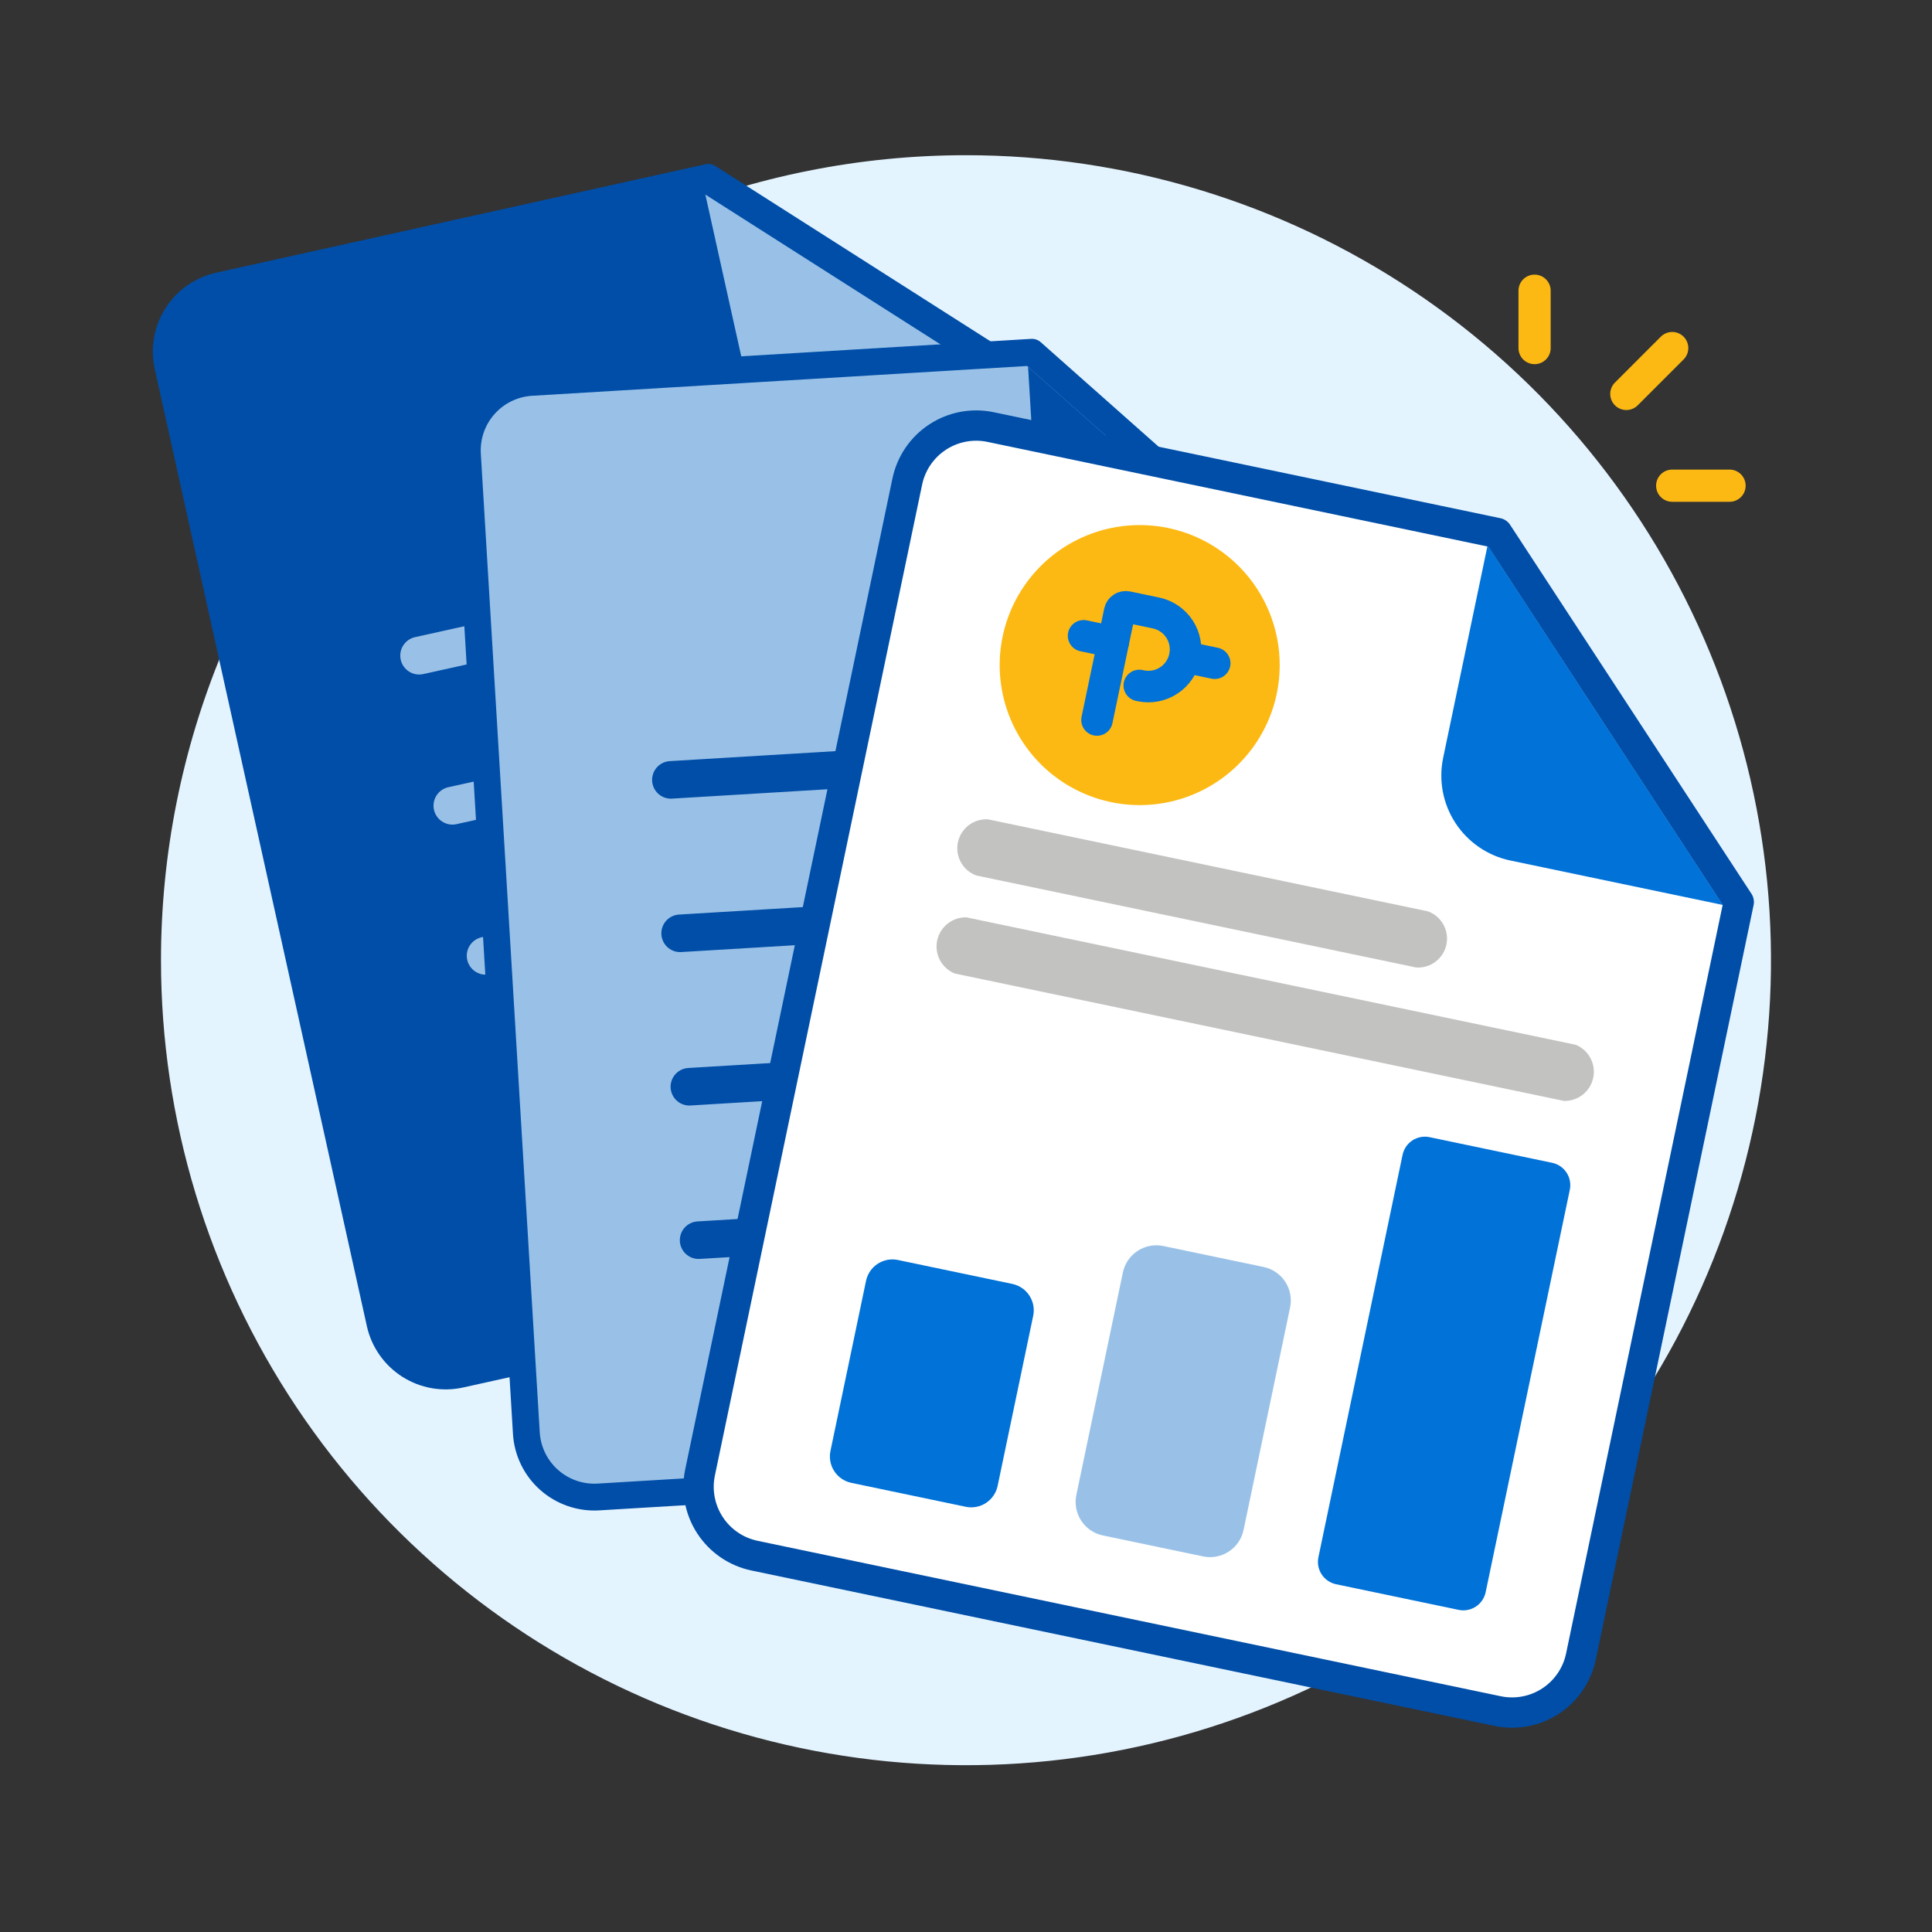 <svg width="180" height="180" viewBox="0 0 180 180" fill="none" xmlns="http://www.w3.org/2000/svg">
<rect x="0" y="0" width="180" height="180" fill="#333333" stroke="none"/>
<g clip-path="url(#clip0_2056_345)">
<mask id="mask0_2056_345" style="mask-type:luminance" maskUnits="userSpaceOnUse" x="0" y="0" width="180" height="180">
<path d="M180 0H0V180H180V0Z" fill="white"/>
</mask>
<g mask="url(#mask0_2056_345)">
<path d="M89.999 14.46C104.833 14.46 119.333 18.859 131.667 27.1C144 35.341 153.613 47.054 159.29 60.759C164.967 74.463 166.452 89.543 163.558 104.092C160.664 118.64 153.521 132.004 143.032 142.493C132.543 152.982 119.179 160.125 104.631 163.019C90.082 165.913 75.002 164.427 61.298 158.751C47.593 153.074 35.88 143.461 27.639 131.128C19.398 118.794 14.999 104.294 14.999 89.46C14.999 69.569 22.901 50.492 36.966 36.427C51.031 22.362 70.108 14.46 89.999 14.46Z" fill="#E4F4FF"/>
<path d="M151.522 36.702L155.796 32.428" stroke="#FDB913" stroke-width="3" stroke-linecap="round" stroke-linejoin="round"/>
<path d="M142.973 32.428V27.085" stroke="#FDB913" stroke-width="3" stroke-linecap="round" stroke-linejoin="round"/>
<path d="M161.138 45.25H155.795" stroke="#FDB913" stroke-width="3" stroke-linecap="round" stroke-linejoin="round"/>
<path d="M109.781 113.3L42.891 128.123C41.249 128.486 39.531 128.182 38.113 127.278C36.695 126.375 35.693 124.945 35.328 123.304L15.564 34.119C15.202 32.477 15.506 30.759 16.41 29.341C17.313 27.923 18.742 26.922 20.383 26.556L64.976 16.674L66.001 16.447L66.887 17.011L98.664 37.26L99.55 37.824L99.777 38.849L114.6 105.738C114.962 107.38 114.658 109.099 113.755 110.517C112.851 111.934 111.422 112.935 109.781 113.3Z" fill="#004EA8"/>
<path d="M109.781 113.3L42.891 128.123C41.249 128.486 39.531 128.182 38.113 127.278C36.695 126.375 35.693 124.945 35.328 123.304L15.564 34.119C15.202 32.477 15.506 30.759 16.41 29.341C17.313 27.923 18.742 26.922 20.383 26.556L64.976 16.674L66.001 16.447L66.887 17.011L98.664 37.26L99.55 37.824L99.777 38.849L114.6 105.738C114.962 107.38 114.658 109.098 113.754 110.516C112.851 111.934 111.422 112.935 109.781 113.3Z" stroke="#004EA8" stroke-width="2.35" stroke-linecap="round" stroke-linejoin="round"/>
<path d="M65.716 18.128L97.972 38.679L79.116 42.857C78.125 43.077 77.101 43.099 76.102 42.923C75.102 42.747 74.147 42.375 73.292 41.83C72.436 41.285 71.696 40.576 71.114 39.745C70.532 38.913 70.12 37.976 69.9 36.985L65.716 18.128Z" fill="#99C1E7"/>
<path d="M39.054 61.081L70.513 54.11" stroke="#99C1E7" stroke-width="3.525" stroke-miterlimit="10" stroke-linecap="round"/>
<path d="M42.153 75.063L88.759 64.735" stroke="#99C1E7" stroke-width="3.525" stroke-miterlimit="10" stroke-linecap="round"/>
<path d="M45.251 89.044L91.857 78.716" stroke="#99C1E7" stroke-width="3.525" stroke-miterlimit="10" stroke-linecap="round"/>
<path d="M48.35 103.026L94.956 92.698" stroke="#99C1E7" stroke-width="3.525" stroke-miterlimit="10" stroke-linecap="round"/>
<path d="M124.139 135.353L55.75 139.471C54.072 139.57 52.423 139 51.164 137.884C49.906 136.769 49.142 135.2 49.039 133.522L43.549 42.338C43.449 40.66 44.02 39.011 45.135 37.752C46.25 36.494 47.819 35.73 49.497 35.627L95.09 32.882L96.138 32.818L96.924 33.518L125.124 58.513L125.91 59.213L125.973 60.261L130.091 128.649C130.19 130.328 129.619 131.977 128.504 133.235C127.389 134.493 125.82 135.257 124.142 135.36" fill="#99C1E7"/>
<path d="M124.139 135.353L55.75 139.471C54.072 139.57 52.423 139 51.164 137.884C49.906 136.769 49.142 135.2 49.039 133.522L43.549 42.338C43.449 40.66 44.02 39.011 45.135 37.752C46.25 36.494 47.819 35.73 49.497 35.627L95.09 32.882L96.138 32.818L96.924 33.518L125.124 58.513L125.91 59.213L125.973 60.261L130.091 128.649C130.188 130.327 129.616 131.975 128.5 133.231C127.385 134.488 125.816 135.251 124.139 135.353Z" stroke="#004EA8" stroke-width="2.5" stroke-linecap="round" stroke-linejoin="round"/>
<path d="M95.783 34.176L124.401 59.544L105.122 60.7C104.109 60.761 103.094 60.622 102.135 60.291C101.176 59.959 100.291 59.443 99.532 58.77C98.772 58.096 98.153 57.28 97.709 56.368C97.265 55.456 97.005 54.465 96.944 53.452L95.783 34.176Z" fill="#004EA8"/>
<path d="M62.505 72.659L94.669 70.722" stroke="#004EA8" stroke-width="3.5" stroke-miterlimit="10" stroke-linecap="round"/>
<path d="M63.366 86.954L111.016 84.085" stroke="#004EA8" stroke-width="3.5" stroke-miterlimit="10" stroke-linecap="round"/>
<path d="M64.227 101.249L111.877 98.38" stroke="#004EA8" stroke-width="3.5" stroke-miterlimit="10" stroke-linecap="round"/>
<path d="M65.088 115.544L112.738 112.675" stroke="#004EA8" stroke-width="3.5" stroke-miterlimit="10" stroke-linecap="round"/>
<path d="M139.539 159.419L70.29 144.936C68.591 144.578 67.103 143.562 66.153 142.109C65.203 140.656 64.868 138.886 65.221 137.186L84.532 44.855C84.889 43.156 85.906 41.668 87.359 40.718C88.812 39.767 90.582 39.432 92.282 39.786L138.447 49.442L139.508 49.664L140.102 50.571L161.402 83.134L161.996 84.041L161.774 85.103L147.289 154.35C146.932 156.049 145.915 157.536 144.462 158.487C143.009 159.437 141.239 159.772 139.539 159.419Z" fill="white"/>
<path d="M139.539 159.419L70.29 144.936C68.591 144.578 67.103 143.562 66.153 142.109C65.203 140.656 64.868 138.886 65.221 137.186L84.532 44.855C84.889 43.156 85.906 41.668 87.359 40.718C88.812 39.767 90.582 39.432 92.282 39.786L138.447 49.442L139.508 49.664L140.102 50.571L161.402 83.134L161.996 84.041L161.774 85.103L147.289 154.35C146.932 156.049 145.915 157.536 144.462 158.487C143.009 159.437 141.239 159.772 139.539 159.419Z" stroke="#004EA8" stroke-width="2.825" stroke-linecap="round" stroke-linejoin="round"/>
<path d="M138.594 50.818L160.5 84.31L140.716 80.172C138.617 79.733 136.778 78.478 135.604 76.684C134.43 74.889 134.017 72.701 134.456 70.602L138.594 50.818Z" fill="#0072D8"/>
<path d="M118.026 64.443C117.536 66.785 116.362 68.93 114.653 70.605C112.944 72.28 110.777 73.411 108.426 73.855C106.074 74.298 103.644 74.034 101.442 73.097C99.24 72.159 97.366 70.59 96.056 68.587C94.746 66.585 94.06 64.239 94.083 61.846C94.107 59.453 94.839 57.121 96.188 55.144C97.537 53.167 99.441 51.635 101.661 50.741C103.881 49.847 106.316 49.631 108.658 50.12C110.214 50.445 111.69 51.074 113.003 51.969C114.316 52.865 115.439 54.011 116.309 55.341C117.179 56.671 117.778 58.16 118.073 59.721C118.368 61.283 118.352 62.888 118.026 64.443Z" fill="#FDB913"/>
<path d="M118.026 64.443C117.536 66.785 116.362 68.93 114.653 70.605C112.944 72.28 110.777 73.411 108.426 73.855C106.074 74.298 103.644 74.034 101.442 73.097C99.24 72.159 97.366 70.59 96.056 68.587C94.746 66.585 94.06 64.239 94.083 61.846C94.107 59.453 94.839 57.121 96.188 55.144C97.537 53.167 99.441 51.635 101.661 50.741C103.881 49.847 106.316 49.631 108.658 50.12C110.214 50.445 111.69 51.074 113.003 51.969C114.316 52.865 115.439 54.011 116.309 55.341C117.179 56.671 117.778 58.16 118.073 59.721C118.368 61.283 118.352 62.888 118.026 64.443Z" stroke="#FDB913" stroke-width="1.891" stroke-linecap="round" stroke-linejoin="round"/>
<path d="M102.205 67.079L104.316 56.994C104.348 56.844 104.437 56.712 104.566 56.628C104.694 56.544 104.851 56.514 105.001 56.545L107.723 57.114C108.617 57.308 109.399 57.847 109.897 58.614C110.395 59.382 110.569 60.315 110.382 61.21C110.195 62.106 109.661 62.891 108.897 63.394C108.133 63.898 107.201 64.078 106.304 63.897L106.144 63.863" stroke="#0072D8" stroke-width="2.938" stroke-linecap="round" stroke-linejoin="round"/>
<path d="M103.724 59.815L100.954 59.236" stroke="#0072D8" stroke-width="2.938" stroke-linecap="round" stroke-linejoin="round"/>
<path d="M113.171 61.791L110.401 61.212" stroke="#0072D8" stroke-width="2.938" stroke-linecap="round" stroke-linejoin="round"/>
<path d="M135.898 149.987L124.48 147.6C123.928 147.484 123.445 147.154 123.136 146.682C122.827 146.21 122.719 145.635 122.834 145.083L130.675 107.594C130.732 107.32 130.842 107.061 131 106.83C131.157 106.599 131.359 106.402 131.592 106.249C131.826 106.096 132.088 105.991 132.362 105.939C132.637 105.887 132.919 105.89 133.192 105.948L144.609 108.336C144.882 108.393 145.142 108.503 145.373 108.66C145.603 108.818 145.801 109.019 145.953 109.253C146.106 109.486 146.212 109.748 146.263 110.022C146.315 110.297 146.312 110.578 146.255 110.852L138.415 148.342C138.299 148.894 137.969 149.377 137.497 149.685C137.025 149.994 136.45 150.103 135.898 149.988" fill="#0072D8"/>
<path d="M89.978 140.383L79.316 138.153C78.664 138.017 78.093 137.627 77.728 137.069C77.364 136.512 77.236 135.832 77.372 135.18L80.686 119.334C80.823 118.682 81.213 118.111 81.77 117.746C82.328 117.382 83.007 117.254 83.659 117.39L94.316 119.62C94.968 119.757 95.539 120.147 95.904 120.704C96.268 121.262 96.397 121.941 96.26 122.593L92.946 138.439C92.81 139.091 92.42 139.662 91.862 140.027C91.305 140.391 90.625 140.52 89.973 140.383" fill="#0072D8"/>
<path d="M112.087 145.007L102.749 143.054C102.339 142.969 101.95 142.803 101.604 142.567C101.258 142.331 100.962 142.029 100.733 141.678C100.504 141.328 100.346 140.936 100.269 140.524C100.191 140.113 100.195 139.69 100.281 139.28L104.615 118.556C104.701 118.146 104.866 117.757 105.102 117.411C105.338 117.066 105.64 116.77 105.991 116.54C106.341 116.311 106.733 116.153 107.145 116.076C107.556 115.998 107.979 116.002 108.389 116.088L117.727 118.041C118.137 118.127 118.526 118.292 118.872 118.529C119.218 118.765 119.514 119.066 119.743 119.417C119.972 119.767 120.13 120.16 120.208 120.571C120.285 120.983 120.281 121.405 120.195 121.815L115.861 142.539C115.775 142.949 115.61 143.338 115.374 143.684C115.138 144.03 114.836 144.326 114.485 144.555C114.135 144.784 113.743 144.942 113.331 145.02C112.92 145.097 112.497 145.093 112.087 145.007Z" fill="#99C1E7"/>
<path d="M92.054 76.337L133.042 84.909C133.652 85.132 134.161 85.566 134.476 86.134C134.791 86.701 134.892 87.363 134.759 87.998C134.626 88.633 134.269 89.199 133.753 89.593C133.236 89.986 132.596 90.18 131.948 90.14L90.96 81.567C90.351 81.344 89.843 80.909 89.528 80.342C89.214 79.775 89.114 79.114 89.246 78.479C89.379 77.844 89.736 77.279 90.251 76.885C90.767 76.492 91.407 76.297 92.054 76.337Z" fill="#C2C2C1"/>
<path d="M90.046 85.469L146.803 97.339C147.392 97.578 147.879 98.017 148.177 98.578C148.476 99.14 148.569 99.788 148.438 100.411C148.308 101.033 147.964 101.59 147.465 101.985C146.966 102.379 146.345 102.586 145.709 102.57L88.952 90.7C88.362 90.461 87.876 90.022 87.576 89.461C87.277 88.899 87.185 88.251 87.315 87.628C87.445 87.005 87.79 86.448 88.289 86.053C88.788 85.659 89.41 85.451 90.046 85.469Z" fill="#C2C2C1"/>
</g>
</g>
<defs>
<clipPath id="clip0_2056_345">
<rect width="180" height="180" fill="white"/>
</clipPath>
</defs>
</svg>
